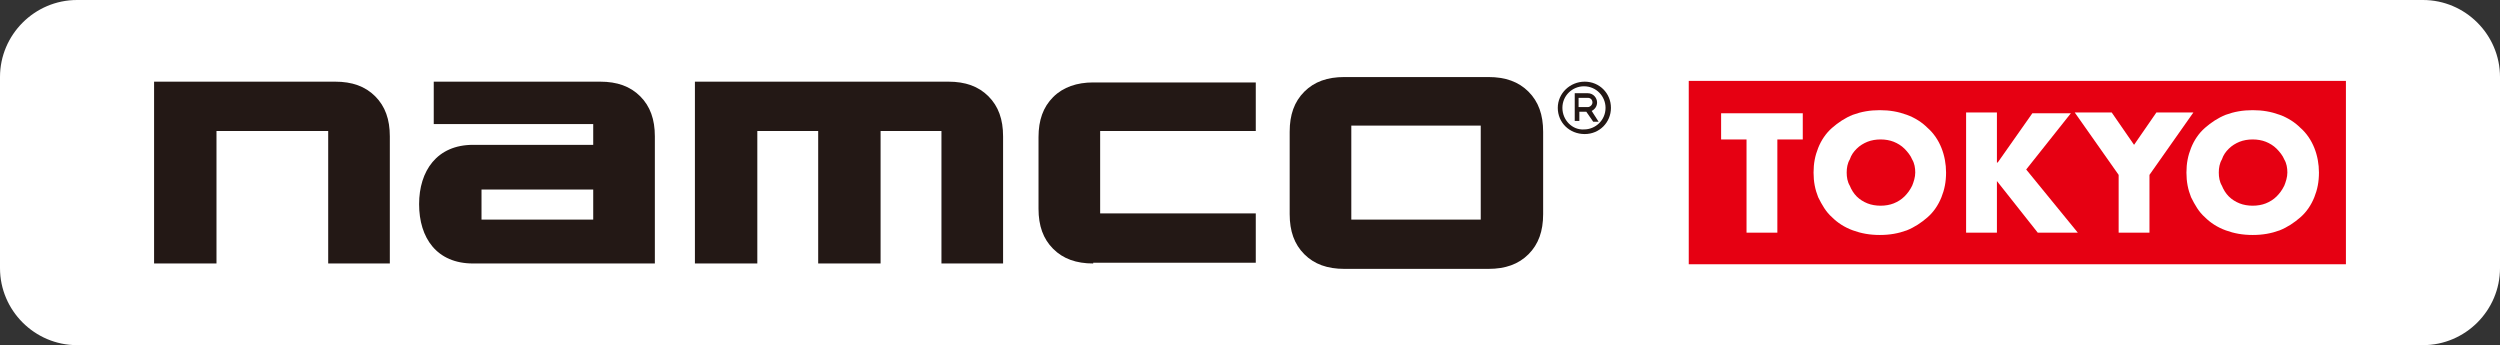 <?xml version="1.0" encoding="utf-8"?>
<!-- Generator: Adobe Illustrator 27.9.0, SVG Export Plug-In . SVG Version: 6.00 Build 0)  -->
<svg version="1.1" id="レイヤー_1" xmlns="http://www.w3.org/2000/svg" xmlns:xlink="http://www.w3.org/1999/xlink" x="0px"
	 y="0px" viewBox="0 0 324.5 44.8" style="enable-background:new 0 0 324.5 44.8;" xml:space="preserve">
<rect x="0" y="0" width="324.5" height="44.8" fill="#333333" stroke="none"/>
<style type="text/css">
	.st0{fill:#FFFFFF;}
	.st1{fill:#231815;}
	.st2{fill:#E60012;}
</style>
<path class="st0" d="M314.5,44.8H10c-5.5,0-10-4.5-10-10L0,10C0,4.5,4.5,0,10,0l304.5,0c5.5,0,10,4.5,10,10v24.8
	C324.5,40.3,320,44.8,314.5,44.8z"/>
<g>
	<g>
		<path class="st1" d="M85.1,34.2H61.4c-4.7,0-7-3.3-7-7.7c0-4.3,2.3-7.7,7-7.7H77v-2.7H56.3v-5.5h21.6c2.2,0,3.9,0.6,5.2,1.9
			c1.3,1.3,1.9,3,1.9,5.2V34.2z M62.5,28.5H77v-3.9H62.5V28.5z"/>
		<path class="st1" d="M130.3,34.2h-8.1V17h-7.9v17.2h-8.1V17h-7.9v17.2h-8.1V10.6h32.9c2.2,0,3.9,0.6,5.2,1.9
			c1.3,1.3,1.9,3,1.9,5.2V34.2z"/>
		<path class="st1" d="M50.7,34.2h-8.1V17H28.1v17.2H20V10.6h23.5c2.2,0,3.9,0.6,5.2,1.9c1.3,1.3,1.9,3,1.9,5.2V34.2z"/>
		<path class="st1" d="M141.9,34.2c-2.2,0-3.9-0.6-5.2-1.9c-1.3-1.3-1.9-3-1.9-5.2v-9.3c0-2.2,0.6-3.9,1.9-5.2
			c1.3-1.3,3.1-1.9,5.2-1.9h21.1V17h-20.2v10.7h20.2v6.4H141.9z"/>
		<path class="st1" d="M174.5,34.9c-2.2,0-3.9-0.6-5.2-1.9c-1.3-1.3-1.9-3-1.9-5.2V17.1c0-2.2,0.6-3.9,1.9-5.2
			c1.3-1.3,3-1.9,5.2-1.9h18.7c2.2,0,3.9,0.6,5.2,1.9c1.3,1.3,1.9,3,1.9,5.2v10.7c0,2.2-0.6,3.9-1.9,5.2c-1.3,1.3-3,1.9-5.2,1.9
			H174.5z M192.2,16.3h-16.8v12.2h16.8V16.3z"/>
		<g>
			<path class="st1" d="M202.2,14c0,1.9,1.5,3.4,3.5,3.4c1.9,0,3.4-1.5,3.4-3.4c0-1.9-1.5-3.4-3.4-3.4
				C203.8,10.6,202.2,12.1,202.2,14z M202.8,14c0-1.6,1.3-2.8,2.8-2.8c1.6,0,2.8,1.3,2.8,2.8c0,1.6-1.3,2.8-2.8,2.8
				C204.1,16.9,202.8,15.6,202.8,14z"/>
			<path class="st1" d="M204.9,14.5h1l0.9,1.3h0.7l-0.9-1.4c0.4-0.2,0.7-0.6,0.7-1.1c0-0.6-0.5-1.2-1.2-1.2h-1.7v3.6h0.6V14.5z
				 M204.9,13.9v-1.2h1.2c0.4,0,0.6,0.3,0.6,0.6c0,0.3-0.3,0.6-0.6,0.6H204.9z"/>
		</g>
	</g>
	<g>
		<rect x="219.2" y="10.5" class="st2" width="85.3" height="23.8"/>
		<g>
			<path class="st0" d="M230.7,18.1v12.1h-4V18.1h-3.3v-3.4H234v3.4H230.7z"/>
			<path class="st0" d="M235.4,22.4c0-1.2,0.2-2.2,0.6-3.2c0.4-1,1-1.9,1.8-2.6c0.8-0.7,1.7-1.3,2.7-1.7c1.1-0.4,2.2-0.6,3.5-0.6
				c1.3,0,2.4,0.2,3.5,0.6c1.1,0.4,2,1,2.7,1.7c0.8,0.7,1.4,1.6,1.8,2.6c0.4,1,0.6,2.1,0.6,3.2c0,1.2-0.2,2.2-0.6,3.2
				c-0.4,1-1,1.9-1.8,2.6c-0.8,0.7-1.7,1.3-2.7,1.7c-1.1,0.4-2.2,0.6-3.5,0.6c-1.3,0-2.4-0.2-3.5-0.6s-2-1-2.7-1.7
				c-0.8-0.7-1.3-1.6-1.8-2.6C235.6,24.6,235.4,23.6,235.4,22.4z M239.7,22.4c0,0.6,0.1,1.2,0.4,1.7c0.2,0.5,0.5,1,0.9,1.4
				c0.4,0.4,0.9,0.7,1.4,0.9c0.5,0.2,1.1,0.3,1.7,0.3s1.2-0.1,1.7-0.3c0.5-0.2,1-0.5,1.4-0.9c0.4-0.4,0.7-0.8,1-1.4
				c0.2-0.5,0.4-1.1,0.4-1.7c0-0.6-0.1-1.2-0.4-1.7c-0.2-0.5-0.6-1-1-1.4c-0.4-0.4-0.9-0.7-1.4-0.9c-0.5-0.2-1.1-0.3-1.7-0.3
				s-1.2,0.1-1.7,0.3c-0.5,0.2-1,0.5-1.4,0.9c-0.4,0.4-0.7,0.8-0.9,1.4C239.8,21.2,239.7,21.8,239.7,22.4z"/>
			<path class="st0" d="M259.3,21.1l4.5-6.4h5L263,22l6.7,8.2h-5.2l-5.3-6.7v6.7h-4V14.6h4V21.1z"/>
			<path class="st0" d="M275,22.7l-5.7-8.1h4.8l2.9,4.2l2.9-4.2h4.8l-5.7,8.1v7.5h-4V22.7z"/>
			<path class="st0" d="M283.8,22.4c0-1.2,0.2-2.2,0.6-3.2c0.4-1,1-1.9,1.8-2.6c0.8-0.7,1.7-1.3,2.7-1.7c1.1-0.4,2.2-0.6,3.5-0.6
				c1.3,0,2.4,0.2,3.5,0.6c1.1,0.4,2,1,2.7,1.7c0.8,0.7,1.4,1.6,1.8,2.6c0.4,1,0.6,2.1,0.6,3.2c0,1.2-0.2,2.2-0.6,3.2
				c-0.4,1-1,1.9-1.8,2.6c-0.8,0.7-1.7,1.3-2.7,1.7c-1.1,0.4-2.2,0.6-3.5,0.6c-1.3,0-2.4-0.2-3.5-0.6c-1.1-0.4-2-1-2.7-1.7
				c-0.8-0.7-1.3-1.6-1.8-2.6C284,24.6,283.8,23.6,283.8,22.4z M288,22.4c0,0.6,0.1,1.2,0.4,1.7c0.2,0.5,0.5,1,0.9,1.4
				c0.4,0.4,0.9,0.7,1.4,0.9c0.5,0.2,1.1,0.3,1.7,0.3s1.2-0.1,1.7-0.3c0.5-0.2,1-0.5,1.4-0.9c0.4-0.4,0.7-0.8,1-1.4
				c0.2-0.5,0.4-1.1,0.4-1.7c0-0.6-0.1-1.2-0.4-1.7c-0.2-0.5-0.6-1-1-1.4c-0.4-0.4-0.9-0.7-1.4-0.9c-0.5-0.2-1.1-0.3-1.7-0.3
				s-1.2,0.1-1.7,0.3c-0.5,0.2-1,0.5-1.4,0.9c-0.4,0.4-0.7,0.8-0.9,1.4C288.1,21.2,288,21.8,288,22.4z"/>
		</g>
	</g>
</g>
<g>
</g>
<g>
</g>
<g>
</g>
<g>
</g>
<g>
</g>
<g>
</g>
<g>
</g>
<g>
</g>
<g>
</g>
<g>
</g>
<g>
</g>
<g>
</g>
<g>
</g>
<g>
</g>
<g>
</g>
</svg>
